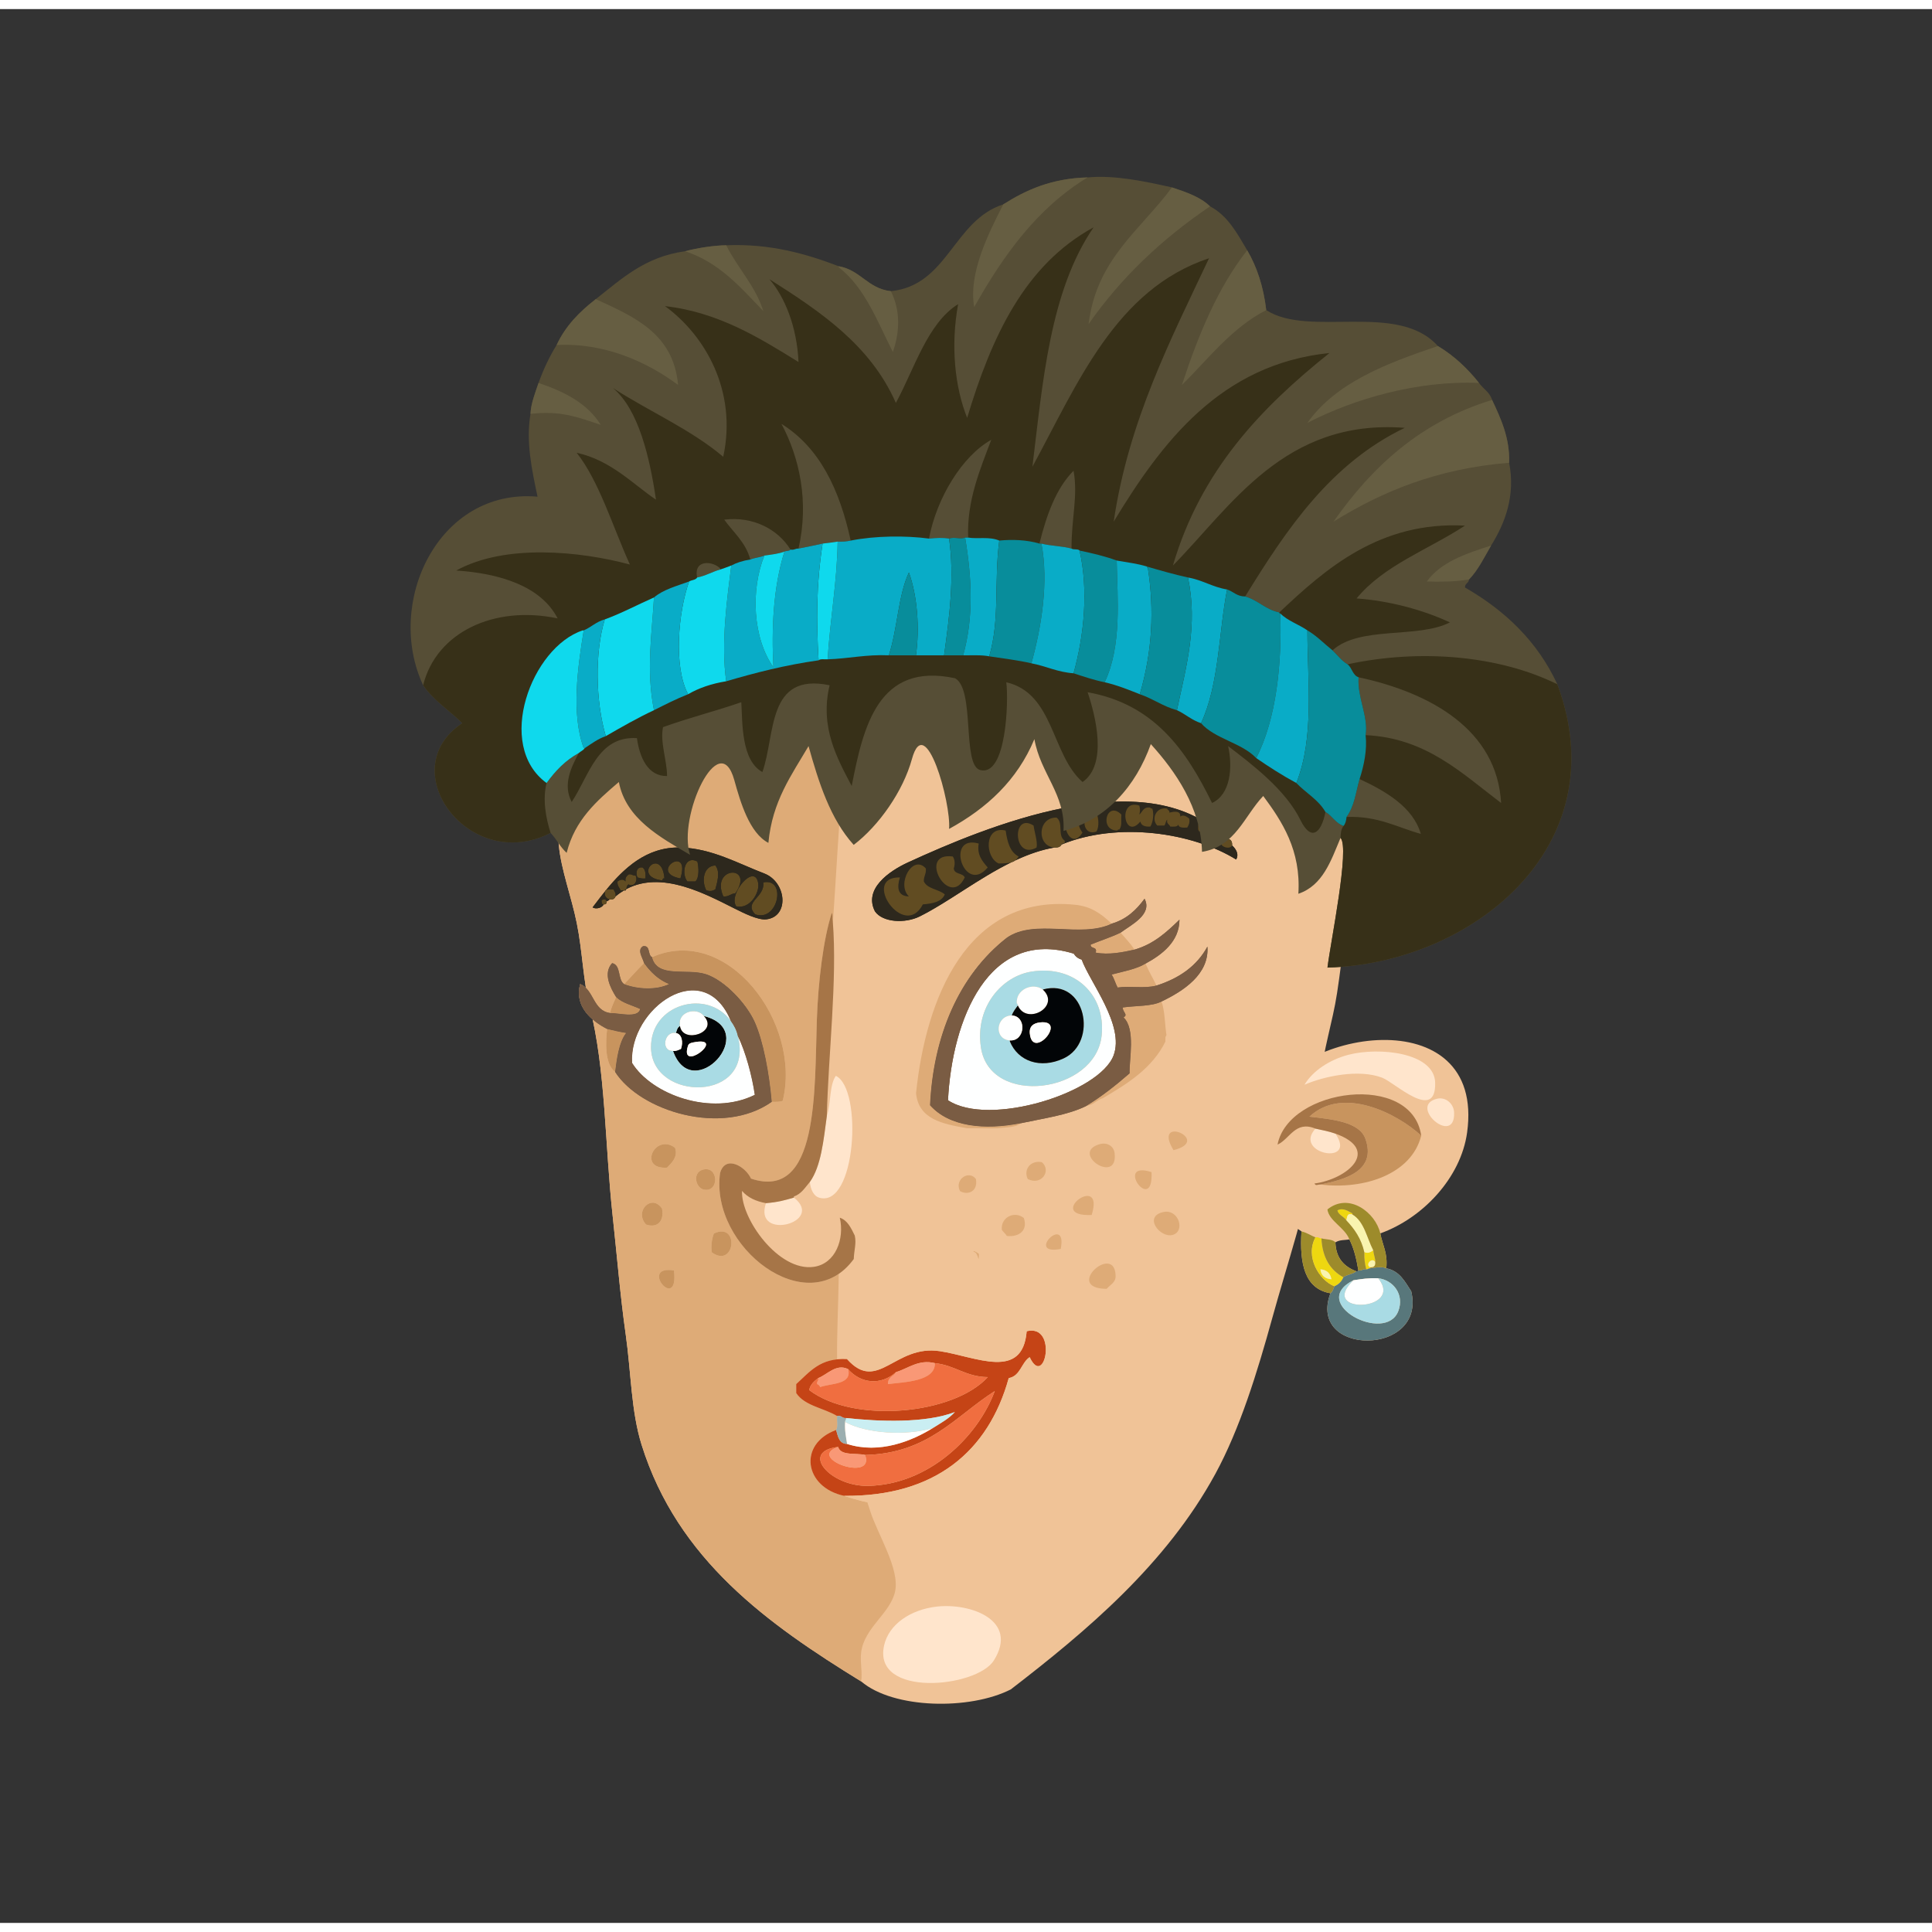 <svg xmlns="http://www.w3.org/2000/svg" width="387.295px" height="387.295px" viewBox="0 0 464.75 460.38"><rect x="0" y="0" width="464.75" height="460.38" fill="#333333" stroke="none"/><g transform="translate(24 24)"><g id="head"><g fill="" id="head" transform=""><g id="w04">					<path fill="#F0C397" d="M215.076,75.636c-0.946,0.041-0.92-0.199-1.68-0.24c-31.1-1.684-56.391,13.184-72.727,29.52       c-14.727,14.728-33.143,41.391-30.239,72.24c0.557,5.924,3.007,12.254,4.319,18.72c1.364,6.718,1.546,13.993,3.12,20.167       c3.851,15.102,3.619,33.029,5.521,50.4c1.025,9.375,1.799,19.051,3.12,28.32c1.318,9.254,1.281,18.479,3.84,26.641       c8.683,27.703,30.496,43.152,52.8,56.879c7.791,6.652,26.177,6.939,36.006,1.92c18.2-14.016,37.345-30.076,49.2-51.84       c5.879-10.793,10.067-24.344,13.68-37.439c3.547-12.855,8.419-27.332,10.56-40.08c0.924-5.496,0.428-11.068,0.96-16.801       c0.717-7.701,3-14.23,4.08-21.359C309.121,136.917,288.428,75.232,215.076,75.636z"/>					<path fill-rule="evenodd" fill="#DEAB77" d="M215.076,75.636c-15.034,12.445-23.771,28.277-30.486,47.76       c-0.856,2.486-1.646,5.729-2.159,8.4c-3.713,19.316-4.474,40.523-6,62.879c-1.877,27.488,0.016,52.011,1.199,77.527       c0.601,12.941-1.056,25.846,0.24,37.441c1.118,10,4.459,18.123,7.44,27.6c1.778,5.654,7.203,13.975,6,19.439       c-1.158,5.258-7.443,8.678-8.16,14.641c-0.294,2.445,0.357,4.648,0,6.959c-22.304-13.727-44.117-29.176-52.8-56.879       c-2.559-8.162-2.521-17.387-3.84-26.641c-1.321-9.27-2.095-18.945-3.12-28.32c-1.901-17.371-1.67-35.299-5.521-50.4       c-1.574-6.174-1.756-13.448-3.12-20.167c-1.313-6.466-3.763-12.796-4.319-18.72c-2.903-30.85,15.513-57.513,30.239-72.24       c16.336-16.336,41.627-31.203,72.727-29.52C214.156,75.437,214.13,75.677,215.076,75.636z"/>					<path fill-rule="evenodd" fill="#FFE5CC" d="M201.395,360.282c8.066-0.895,19.752,3.264,13.682,12.961       c-4.139,6.609-29.205,9.039-26.406-3.6C189.814,364.478,195.133,360.978,201.395,360.282z"/>				</g>				</g></g><g id="ears"><g fill="" id="ears" transform=""><g id="w16">					<path fill="none" d="M302.755,279.392c-0.453-2.746-1.073-5.326-2.16-7.439c-1.055,0.219-2.287,0.043-3.359,0.721       c0.123,3.875,2.151,5.848,5.04,6.959C302.554,279.671,302.702,279.579,302.755,279.392z"/>					<path fill="#F0C397" d="M289.075,270.032c-0.475,7.755,0.748,13.812,6.96,14.88c-5.677,15.239,23.182,15.254,19.439-0.479       c-1.522-2.317-2.775-4.904-6-5.521c0.397-3.677-0.938-5.622-1.439-8.399c10.19-3.648,19.366-13.354,20.88-24.24       c4.51-32.445-42.623-25.07-49.44-5.76c-0.1,8.01-2.959,18.938,0.96,25.439C283.347,267.28,286.665,268.202,289.075,270.032z        M297.235,272.673c1.072-0.678,2.305-0.502,3.359-0.721c1.087,2.113,1.707,4.693,2.16,7.439       c-0.053,0.188-0.201,0.279-0.479,0.24C299.387,278.521,297.358,276.548,297.235,272.673z"/>					<path fill-rule="evenodd" fill="#FFE5CC" d="M289.795,234.752c2.032-3.398,6.118-6.039,10.56-7.2       c7.408-1.936,20.718-0.555,20.881,6.721c0.214,9.559-9.689-0.031-12.721-1.2C302.896,230.904,294.525,232.705,289.795,234.752z       "/>					<path fill-rule="evenodd" fill="#FFE5CC" d="M321.715,238.112c2.009-0.475,4.016,1.17,4.08,3.359       C326.037,249.726,314.546,239.807,321.715,238.112z"/>					<path fill-rule="evenodd" fill="#C8945E" d="M317.875,246.992c-2.279,9.267-13.767,13.077-24.24,11.76       c5.889-1.153,13.604-3.292,10.8-11.04c-1.464-4.045-7.982-4.643-13.439-5.279C299.029,234.919,312.138,241.706,317.875,246.992       z"/>					<path fill-rule="evenodd" fill="#FFE5CC" d="M292.435,245.313c1.656,0.343,3.319,0.681,4.801,1.2       C302.612,254.394,286.908,251.354,292.435,245.313z"/>					<path fill-rule="evenodd" fill="#EED710" d="M301.315,265.952c-1.346-0.386-1.242,0.678-1.44,1.439       c-0.555-0.965-1.833-1.206-2.16-2.399c1.356-0.786,2.718,0.257,3.601,0.72C301.315,265.792,301.315,265.872,301.315,265.952z"/>					<path fill-rule="evenodd" fill="#F9F4AF" d="M301.315,265.952c2.872,1.688,3.477,5.643,5.039,8.641       c-0.7,0.529-1.18,0.745-2.159,0.479c-0.723-3.278-2.374-5.626-4.32-7.681C300.073,266.63,299.97,265.566,301.315,265.952z"/>					<path fill-rule="evenodd" fill="#9D8B2B" d="M289.075,270.032c1.296,0.305,2.226,0.974,3.359,1.439       c-2.526,4.634,0.858,10.307,4.561,11.761c-0.272,0.607-0.399,1.36-0.96,1.68C289.823,283.844,288.601,277.787,289.075,270.032z       "/>					<path fill-rule="evenodd" fill="#EED710" d="M292.435,271.472c0.733-0.173,0.875,0.246,1.44,0.24       c0.231,4.648,2.126,7.634,5.28,9.36c-0.422,1.019-1.143,1.738-2.16,2.16C293.293,281.778,289.908,276.105,292.435,271.472z        M296.275,281.552c-0.249-1.432-1.084-2.275-2.641-2.399C293.786,280.681,294.737,281.409,296.275,281.552z"/>					<path fill-rule="evenodd" fill="#9D8B2B" d="M293.875,271.712c1.135,0.306,2.709,0.172,3.36,0.961       c0.123,3.875,2.151,5.848,5.04,6.959c-0.805,0.716-2.261,0.779-3.12,1.44C296.001,279.346,294.106,276.36,293.875,271.712z"/>					<path fill-rule="evenodd" fill="#EED710" d="M306.354,274.593c0.059,1.061,0.492,1.748,0.48,2.879       c-0.644-1.414-2.614,0.558-1.2,1.201c0,0.079,0,0.159,0,0.239c-0.453-0.054-0.529,0.271-0.96,0.24       c-0.344-1.177-0.522-2.518-0.479-4.08C305.175,275.338,305.654,275.122,306.354,274.593z"/>					<path fill-rule="evenodd" fill="#F9F4AF" d="M306.835,277.472c0.055,0.855-0.346,1.256-1.2,1.201       C304.221,278.029,306.191,276.058,306.835,277.472z"/>					<path fill-rule="evenodd" fill="#58777B" d="M305.635,278.912c1.006-0.194,2.898-0.511,3.84,0c3.225,0.616,4.478,3.203,6,5.521       c3.742,15.733-25.116,15.719-19.439,0.479c0.561-0.319,0.688-1.072,0.96-1.68c1.018-0.422,1.738-1.142,2.16-2.16       c0.859-0.661,2.315-0.725,3.12-1.44c0.278,0.039,0.427-0.053,0.479-0.24c0.89,0.171,1.03-0.409,1.92-0.239       C305.105,279.183,305.182,278.858,305.635,278.912z M301.555,281.792c-11.007,5.531,7.727,15.365,10.8,7.44       c1.552-4.001-1.217-7.515-4.8-7.92C305.285,281.202,303.417,281.495,301.555,281.792z"/>					<path fill-rule="evenodd" fill="#F9F4AF" d="M293.635,279.152c1.557,0.124,2.392,0.968,2.641,2.399       C294.737,281.409,293.786,280.681,293.635,279.152z"/>					<path fill-rule="evenodd" fill="#FEFFFF" d="M307.555,281.313c6.365,8.038-14.645,8.796-6,0.479       C303.417,281.495,305.285,281.202,307.555,281.313z"/>					<path fill-rule="evenodd" fill="#9D8B2B" d="M308.035,270.513c0.502,2.777,1.837,4.723,1.439,8.399       c-0.941-0.511-2.834-0.194-3.84,0c0-0.08,0-0.16,0-0.239c0.854,0.055,1.255-0.346,1.2-1.201       c0.012-1.131-0.422-1.818-0.48-2.879c-1.563-2.998-2.167-6.953-5.039-8.641c0-0.08,0-0.16,0-0.24       c-0.883-0.463-2.244-1.506-3.601-0.72c0.327,1.193,1.605,1.435,2.16,2.399c1.946,2.055,3.598,4.402,4.32,7.681       c-0.043,1.563,0.136,2.903,0.479,4.08c-0.89-0.17-1.03,0.41-1.92,0.239c-0.453-2.746-1.073-5.326-2.16-7.439       c-1.113-2.896-4.879-4.388-5.279-7.2C300.512,260.551,306.912,265.533,308.035,270.513z"/>					<path fill-rule="evenodd" fill="#A9DBE4" d="M307.555,281.313c3.583,0.405,6.352,3.919,4.8,7.92       c-3.073,7.925-21.807-1.909-10.8-7.44C292.91,290.108,313.92,289.351,307.555,281.313z"/>					<path fill-rule="evenodd" fill="#A67547" d="M293.635,258.752c-0.811-0.015-1.023,0.433-1.439-0.239       c7.99-1.072,16.02-8.064,5.04-12c-1.481-0.52-3.145-0.857-4.801-1.2c-4.854-2.021-6.154,2.502-9.119,3.84       c2.654-13.629,32.367-17.582,34.56-2.16c-5.737-5.286-18.846-12.073-26.88-4.56c5.457,0.637,11.976,1.234,13.439,5.279       C307.239,255.46,299.523,257.599,293.635,258.752z"/>				</g>				</g></g><g id="mouth"><g fill="" id="mouth" transform=""><g id="w20">					<path fill="#F0C397" d="M204.733,283.245c-1.026-0.044-2.556,0.004-3.601,0.479c-7.506,3.429-13.479,14.184-21.359,17.041       c-6.477-0.396-9.037,3.123-12.24,6c0,0.72,0,1.439,0,2.159c2.031,3.089,6.652,3.587,9.84,5.521       c-0.104,1.096,0.242,2.643-0.24,3.359c-9.197,3.341-7.709,13.773,1.92,15.841c21.764,7.482,54.755,0.715,50.882-26.641       C229.138,292.191,219.702,283.896,204.733,283.245z"/>					<g>						<path fill-rule="evenodd" fill="#C54416" d="M179.773,300.766c7.402,8.257,11.436-3.586,22.321-1.921        c8.697,1.331,19.896,7.154,20.879-4.8c7.563-1.844,4.348,14.033,0.721,6.24c-2.033,1.328-2.199,4.521-5.041,5.04        c-4.883,17.603-17.722,28.513-39.601,28.32c-9.629-2.067-11.117-12.5-1.92-15.841c0.457,1.543,0.686,3.314,2.641,3.36        c7.793,2.49,15.59-0.708,20.639-3.84c1.863-1.181,3.848-2.235,5.282-3.84c-6.999,2.724-18.181,2.323-26.161,1.439        c-1,0.121-1.059-0.701-2.16-0.479c-3.188-1.934-7.809-2.432-9.84-5.521c0-0.72,0-1.439,0-2.159        C170.736,303.889,173.297,300.369,179.773,300.766z M191.533,303.885c-3.695,3.326-8.557,2.707-11.52-0.72        c-2.861-1.414-5.035,1.352-7.201,2.16c-0.943,0.736-1.875,1.485-2.16,2.88c10.822,8.182,34.769,5.869,42.962-3.12        c-5.309-0.052-7.863-2.858-12.722-3.359C196.982,300.738,194.404,303.044,191.533,303.885z M184.094,323.806        c-2.283-0.518-5.863,0.261-6.48-1.921c-9.303,1.043-1.914,9.529,7.199,9.36c14.521-0.269,26.36-11.693,30.481-22.8        C205.817,314.49,199.293,323.485,184.094,323.806z"/>						<path fill-rule="evenodd" fill="#F99876" d="M200.893,301.726c0.119,4.452-7.451,4.534-11.279,5.04        c-0.094-1.693,1.344-1.855,1.92-2.881C194.404,303.044,196.982,300.738,200.893,301.726z"/>						<path fill-rule="evenodd" fill="#F99876" d="M180.014,303.165c1.035,3.773-4.141,3.368-6.721,4.32        c-0.135-0.346-0.375-0.586-0.721-0.72c-0.174-0.734,0.414-0.706,0.24-1.44C174.979,304.517,177.152,301.751,180.014,303.165z"/>						<path fill-rule="evenodd" fill="#F06E40" d="M177.613,321.885c-7.865,2.677,8.973,8.641,6.48,1.921        c15.199-0.32,21.724-9.315,31.2-15.36c-4.121,11.106-15.96,22.531-30.481,22.8        C175.699,331.414,168.311,322.928,177.613,321.885z"/>						<path fill-rule="evenodd" fill="#9BAEB0" d="M177.373,314.445c1.102-0.222,1.16,0.601,2.16,0.479        c0.053,0.454-0.271,0.53-0.24,0.96c-0.123,2.044,0.225,3.616,0.48,5.28c-1.955-0.046-2.184-1.817-2.641-3.36        C177.615,317.088,177.27,315.541,177.373,314.445z"/>						<path fill-rule="evenodd" fill="#FFFFFF" d="M179.293,315.885c5.182,2.771,14.557,3.399,21.119,1.44        c-5.049,3.132-12.846,6.33-20.639,3.84C179.518,319.501,179.17,317.929,179.293,315.885z"/>						<path fill-rule="evenodd" fill="#F99876" d="M177.613,321.885c0.617,2.182,4.197,1.403,6.48,1.921        C186.586,330.525,169.748,324.562,177.613,321.885z"/>						<path fill-rule="evenodd" fill="#F0C397" d="M179.053,333.646c21.879,0.192,34.718-10.718,39.601-28.32        c2.842-0.52,3.008-3.712,5.041-5.04c3.627,7.793,6.842-8.084-0.721-6.24c-0.982,11.954-12.182,6.131-20.879,4.8        c-10.886-1.665-14.919,10.178-22.321,1.921c7.881-2.857,13.854-13.612,21.359-17.041c1.044-0.476,2.574-0.523,3.601-0.479        c14.969,0.651,24.404,8.946,25.201,23.76C233.808,334.36,200.816,341.128,179.053,333.646z"/>						<path fill-rule="evenodd" fill="#F06E40" d="M180.014,303.165c2.963,3.427,7.824,4.046,11.52,0.72        c-0.576,1.025-2.014,1.188-1.92,2.881c3.828-0.506,11.398-0.588,11.279-5.04c4.858,0.501,7.413,3.308,12.722,3.359        c-8.193,8.989-32.14,11.302-42.962,3.12c0.285-1.395,1.217-2.144,2.16-2.88c0.174,0.734-0.414,0.706-0.24,1.44        c0.346,0.134,0.586,0.374,0.721,0.72C175.873,306.533,181.049,306.938,180.014,303.165z"/>						<path fill-rule="evenodd" fill="#CAEEF2" d="M179.533,314.925c7.98,0.884,19.162,1.284,26.161-1.439        c-1.435,1.604-3.419,2.659-5.282,3.84c-6.563,1.959-15.938,1.33-21.119-1.44C179.262,315.455,179.586,315.379,179.533,314.925        z"/>					</g>				</g>				</g></g><g id="eyes"><g fill="" id="eyes" transform=""><g id="w06">					<path fill="#F0C397" d="M164.289,238.619c4.619-18.784-13.329-42.573-31.44-34.559c-1.094-0.507-0.301-2.899-2.16-2.641       c-1.561,0.927-0.035,2.853,0.24,4.08c-1.664,1.616-3.164,3.396-4.8,5.04c-1.583-1.057-0.681-4.598-2.88-5.04       c-2.275,2.482-0.373,6.025,0.96,8.16c-0.511,1.25-1.162,2.357-1.44,3.84c-4.152-0.566-3.845-5.595-7.199-6.96       c-1.501,5.385,2.853,8.955,6.479,10.8c-0.356,2.894-0.656,8.442,1.92,10.32c6.024,9.455,25.809,15.605,37.681,7.2       C162.632,238.883,163.616,238.906,164.289,238.619z"/>					<path fill="none" stroke="#F0C397" stroke-width="0" stroke-linecap="round" stroke-linejoin="round" d="M223.485,249.529       c0.245-0.123,0.511-0.224,0.793-0.309"/>					<path fill="#F0C397" d="M235.966,244.729c-3.89,1.502-7.833,2.952-11.688,4.491       C228.424,247.974,236.228,250.385,235.966,244.729z"/>					<path fill="#F0C397" d="M258.285,250.489C267.838,248.107,253.022,241.724,258.285,250.489L258.285,250.489z"/>					<path fill="#F0C397" d="M138.369,249.899c-4.822-3.577-8.985,5.255-1.921,4.8C137.524,253.612,139.172,252.096,138.369,249.899       z"/>					<path fill="#F0C397" d="M240.525,249.05c-7.289,2.116,4.506,9.988,3.6,2.16C243.932,249.539,242.344,248.521,240.525,249.05z"/>					<path fill="#F0C397" d="M223.245,257.449c3.343,1.64,5.746-2.063,3.36-4.08C223.641,252.868,222.188,255.399,223.245,257.449z"/>					<path fill="#F0C397" d="M145.088,255.18c-2.607,0.702-1.766,4.404,0.24,4.8C149.062,260.716,148.898,254.152,145.088,255.18z"/>					<path fill="#F0C397" d="M253.006,255.77C243.82,252.826,253.488,266.322,253.006,255.77L253.006,255.77z"/>					<path fill="#F0C397" d="M206.926,260.33c1.743,1.038,4.356,0.258,3.84-2.881C209.136,255.188,205.511,257.469,206.926,260.33z"/>					<path fill="#F0C397" d="M238.605,266.09C241.883,255.538,227.062,266.548,238.605,266.09L238.605,266.09z"/>					<path fill="#F0C397" d="M152.768,264.539c0.481,1.29,4.043,1.368,4.801,0.24c0.074-0.874-0.039-1.563-0.24-2.16       C155.76,261.701,152.168,261.81,152.768,264.539z"/>					<path fill="#F0C397" d="M135.249,264.539c-2.477-3.66-6.764,0.627-3.84,3.84C134.087,269.292,135.827,267.637,135.249,264.539z       "/>					<path fill="#F0C397" d="M164.289,267.18c2.048,0.208,2.906-0.774,2.64-2.881C164.881,262.146,162.24,265.357,164.289,267.18z"/>					<path fill="#F0C397" d="M255.886,265.369c-4.974,1.038-0.828,6.291,2.16,5.521       C261.197,270.076,259.582,264.599,255.886,265.369z"/>					<path fill="#F0C397" d="M222.285,266.81c-2.271-1.819-5.641-0.145-5.279,2.88c0.369,0.511,0.866,0.894,1.199,1.44       C221.221,271.449,223.294,269.734,222.285,266.81z"/>					<path fill="#F0C397" d="M147.728,270.539c-0.49,1.16-0.777,3.359-0.479,4.561C152.891,279.048,153.919,267.62,147.728,270.539z       "/>					<path fill="#F0C397" d="M231.165,274.25C232.833,265.587,222.44,275.918,231.165,274.25L231.165,274.25z"/>					<path fill="#F0C397" d="M242.205,283.85c0.959-1.058,2.194-1.547,2.16-3.12C244.189,272.601,231.685,283.784,242.205,283.85z"/>					<path fill="#F0C397" d="M138.128,279.419C129.444,278.044,139.342,289.824,138.128,279.419L138.128,279.419z"/>					<path fill="#F0C397" d="M210.285,274.97c1.085,0.069,1.164,3.365,1.2,0.479C211.277,275.209,209.802,274.388,210.285,274.97z"/>					<path fill="#F0C397" d="M254.205,210.89c-0.867-1.773-1.864-3.417-2.64-5.282c3.952-2.14,8.136-5.286,8.16-10.559       c-3.048,2.952-6.146,5.854-10.8,7.2c-1-1.48-2.216-2.745-3.36-4.08c2.396-1.811,7.761-4.338,5.76-8.16       c-1.958,2.682-4.327,4.952-7.92,6c-2.634-2.521-5.031-4.18-8.88-4.561c-26.081-2.576-35.874,22.858-38.165,45.361       c-0.31-0.331-1.042-0.237-1.68-0.24c-2.105,1.605,0.05,3.691,1.439,4.561c-0.528,0.191-0.958,0.481-0.96,1.2       c4.306,1.135,8.043,2.837,13.445,2.88c2.586-0.074,5.533,0.113,7.44,0c0,0.08,0,0.159,0,0.239       c0.687-0.047,1.31-0.029,1.199,0.721c-1.332,1.628-6.157,1.041-7.439,1.92c12.658-0.273,22.846-4.956,31.439-10.08       c6.058-3.542,11.955-7.246,15.12-13.68c0.565,0.005,0.707-0.414,1.44-0.24c1.109,2.867-2.024,5.222-3.36,7.2       c3.695-3.506,10.605-6.084,10.08-12.24c-3.883-2.447-5.619,2.42-7.92,3.84c-0.417-2.703-0.371-5.869-1.2-8.16       c5.252-2.511,11.521-6.556,11.04-13.201C263.912,206.195,259.669,209.152,254.205,210.89z"/>					<path fill-rule="evenodd" fill="#DEAB77" d="M245.565,198.169c1.145,1.335,2.36,2.6,3.36,4.08c-2.718,0.6-6.176,1.34-9.36,0.72       c0.503-1.544-1.288-0.792-1.2-1.92C240.746,200.069,243.3,199.263,245.565,198.169z"/>					<path fill-rule="evenodd" fill="#7A5C43" d="M132.848,204.06c1.268,5.125,8.361,2.595,12.96,4.08       c4.578,1.477,9.805,7.146,11.761,11.52c2.038,4.56,3.487,12.239,4.08,19.2c-11.872,8.405-31.656,2.255-37.681-7.2       c0.356-2.918,0.877-7.116,2.64-9.36c-1.603-0.236-3.078-0.602-4.56-0.96c-3.627-1.845-7.98-5.415-6.479-10.8       c3.354,1.365,3.047,6.394,7.199,6.96c2.018-0.074,6.689,1.32,7.2-0.96c-1.963-0.917-4.341-1.42-5.76-2.88       c-1.333-2.135-3.235-5.678-0.96-8.16c2.199,0.441,1.297,3.982,2.88,5.04c3.269,1.238,7.694,1.47,10.8,0       c-2.62-1.06-4.461-2.898-6-5.04c-0.275-1.228-1.801-3.153-0.24-4.08C132.547,201.161,131.754,203.553,132.848,204.06z        M153.489,223.02c-0.304-1.457-0.942-2.578-1.681-3.601c-6.58-15.893-24.518-2.994-23.76,10.08       c4.757,7.67,19.042,12.869,29.521,7.681C156.913,232.715,155.42,227.008,153.489,223.02z"/>					<path fill-rule="evenodd" fill="#C8945E" d="M161.649,238.859c-0.593-6.961-2.042-14.641-4.08-19.2       c-1.956-4.374-7.183-10.043-11.761-11.52c-4.599-1.484-11.692,1.046-12.96-4.08c18.111-8.014,36.06,15.775,31.44,34.559       C163.616,238.906,162.632,238.883,161.649,238.859z"/>					<path fill-rule="evenodd" fill="#FEFFFF" d="M204.043,238.489c0.974-19.361,9.712-41.552,30.242-35.28       c0.431,0.689,1.05,1.19,1.92,1.439c1.987,5.468,10.386,15.806,7.681,23.041C240.528,236.668,213.987,245.037,204.043,238.489z        M211.966,225.77c2.141,14.371,27.582,11.082,29.04-2.88c1.01-9.669-6.369-16.965-16.801-15.362       C217.006,208.635,210.519,216.058,211.966,225.77z"/>					<path fill-rule="evenodd" fill="#C8945E" d="M130.928,205.5c1.539,2.141,3.38,3.979,6,5.04c-3.105,1.47-7.531,1.238-10.8,0       C127.764,208.896,129.264,207.115,130.928,205.5z"/>					<path fill-rule="evenodd" fill="#DEAB77" d="M251.565,205.608c0.775,1.865,1.772,3.508,2.64,5.282       c-2.979,0.798-6.365,0.024-9.359,0.479c-0.532-0.987-0.834-2.206-1.44-3.121C246.248,207.491,249.326,206.969,251.565,205.608z       "/>					<path fill-rule="evenodd" fill="#A9DBE4" d="M224.205,207.528c10.432-1.604,17.811,5.693,16.801,15.362       c-1.458,13.962-26.899,17.251-29.04,2.88C210.519,216.058,217.006,208.635,224.205,207.528z M220.846,215.689       c-0.516,0.765-1.137,1.423-1.44,2.4c-3.802,0.035-4.45,5.677-0.479,6c0,0.08,0,0.159,0,0.24c1.955,4.783,7.329,6.7,12.96,4.079       c8.321-3.872,5.365-19.444-5.04-16.56c-2.514-1.788-6.544,0.05-6.24,3.36C220.839,215.216,220.792,215.504,220.846,215.689z"/>					<path fill-rule="evenodd" fill="#FEFFFF" d="M226.846,211.85c4.399,4.051-3.868,8.714-6,3.84       c-0.054-0.186-0.007-0.474-0.24-0.479C220.302,211.899,224.332,210.062,226.846,211.85z"/>					<path fill-rule="evenodd" fill="#020507" d="M218.926,224.09c3.698,0.23,4.126-5.804,0.479-6c0.304-0.978,0.925-1.636,1.44-2.4       c2.132,4.874,10.399,0.211,6-3.84c10.405-2.885,13.361,12.688,5.04,16.56c-5.631,2.621-11.005,0.704-12.96-4.079       C218.926,224.249,218.926,224.17,218.926,224.09z M223.726,222.409c0.646,6.645,9.234-3.448,2.399-2.64       C224.658,219.943,223.555,220.654,223.726,222.409z"/>					<path fill-rule="evenodd" fill="#C8945E" d="M124.208,213.659c1.419,1.46,3.797,1.963,5.76,2.88       c-0.511,2.28-5.183,0.886-7.2,0.96C123.046,216.017,123.698,214.909,124.208,213.659z"/>					<path fill-rule="evenodd" fill="#DEAB77" d="M255.405,214.729c0.829,2.291,0.783,5.457,1.2,8.16       c-0.276,0.284-0.271,0.849-0.24,1.44c-3.165,6.434-9.063,10.138-15.12,13.68c-1.482,0.518-2.315,1.684-4.08,1.92       c3.838-2.323,7.266-5.055,10.561-7.92c-0.123-3.239,1.5-10.639-1.44-13.44c1.107-0.728-0.088-1.074-0.239-2.399       C249.18,215.704,253.028,215.952,255.405,214.729z"/>					<path fill-rule="evenodd" fill="#FEFFFF" d="M145.329,218.219c3.638,3.927-5.113,6.813-5.76,2.4       C138.893,217.054,143.768,216.005,145.329,218.219z"/>					<path fill-rule="evenodd" fill="#020507" d="M145.329,218.219c13.84,3.521-2.804,21.549-7.439,8.4       c0.879,0.079,1.333-0.267,1.92-0.479c0.566-1.616,0.256-3.547-1.201-3.841c0.184-0.696,0.38-1.38,0.961-1.68       C140.215,225.031,148.966,222.146,145.329,218.219z M141.489,225.419c-2.083,6.612,9.102-2.041,1.92-0.96       C142.114,224.654,141.673,224.833,141.489,225.419z"/>					<path fill-rule="evenodd" fill="#FEFFFF" d="M219.405,218.09c3.646,0.196,3.219,6.23-0.479,6       C214.955,223.767,215.604,218.125,219.405,218.09z"/>					<path fill-rule="evenodd" fill="#FEFFFF" d="M226.125,219.77c6.835-0.809-1.753,9.284-2.399,2.64       C223.555,220.654,224.658,219.943,226.125,219.77z"/>					<path fill-rule="evenodd" fill="#C8945E" d="M122.048,221.339c1.481,0.358,2.957,0.724,4.56,0.96       c-1.763,2.244-2.283,6.442-2.64,9.36C121.392,229.781,121.692,224.232,122.048,221.339z"/>					<path fill-rule="evenodd" fill="#FEFFFF" d="M138.608,222.299c1.457,0.294,1.768,2.225,1.201,3.841       c-0.587,0.213-1.041,0.559-1.92,0.479C134.857,226.701,135.792,221.748,138.608,222.299z"/>					<path fill-rule="evenodd" fill="#FEFFFF" d="M143.409,224.459c7.182-1.081-4.003,7.572-1.92,0.96       C141.673,224.833,142.114,224.654,143.409,224.459z"/>					<path fill-rule="evenodd" fill="#F0C397" d="M196.361,236.81c0.616,6.265,6.384,7.375,12.245,8.4       c-5.401-0.043-9.139-1.745-13.445-2.88c0.002-0.719,0.432-1.009,0.96-1.2c-1.39-0.869-3.545-2.955-1.439-4.561       C195.319,236.572,196.051,236.479,196.361,236.81z"/>					<path fill-rule="evenodd" fill="#F0C397" d="M235.966,244.729c0.279,6.04-8.644,2.877-12.48,4.8       C227.587,247.871,231.811,246.334,235.966,244.729z"/>					<path fill-rule="evenodd" fill="#DEAB77" d="M258.285,250.489C253.022,241.724,267.838,248.107,258.285,250.489       L258.285,250.489z"/>					<path fill-rule="evenodd" fill="#C8945E" d="M138.369,249.899c0.804,2.196-0.845,3.713-1.921,4.8       C129.383,255.154,133.546,246.322,138.369,249.899z"/>					<path fill-rule="evenodd" fill="#DEAB77" d="M240.525,249.05c1.818-0.528,3.406,0.489,3.6,2.16       C245.031,259.038,233.236,251.166,240.525,249.05z"/>					<path fill-rule="evenodd" fill="#DEAB77" d="M226.605,253.369c2.386,2.018-0.018,5.72-3.36,4.08       C222.188,255.399,223.641,252.868,226.605,253.369z"/>					<path fill-rule="evenodd" fill="#C8945E" d="M145.088,255.18c3.81-1.027,3.974,5.536,0.24,4.8       C143.323,259.584,142.481,255.882,145.088,255.18z"/>					<path fill-rule="evenodd" fill="#DEAB77" d="M253.006,255.77C253.488,266.322,243.82,252.826,253.006,255.77L253.006,255.77z"/>					<path fill-rule="evenodd" fill="#DEAB77" d="M210.766,257.449c0.517,3.139-2.097,3.919-3.84,2.881       C205.511,257.469,209.136,255.188,210.766,257.449z"/>					<path fill-rule="evenodd" fill="#DEAB77" d="M238.605,266.09C227.062,266.548,241.883,255.538,238.605,266.09L238.605,266.09z"/>					<path fill-rule="evenodd" fill="#C8945E" d="M157.329,262.619c0.201,0.598,0.314,1.286,0.24,2.16       c-0.758,1.128-4.319,1.05-4.801-0.24C152.168,261.81,155.76,261.701,157.329,262.619z"/>					<path fill-rule="evenodd" fill="#C8945E" d="M131.409,268.379c-2.924-3.213,1.363-7.5,3.84-3.84       C135.827,267.637,134.087,269.292,131.409,268.379z"/>					<path fill-rule="evenodd" fill="#C8945E" d="M166.928,264.299c0.267,2.106-0.592,3.089-2.64,2.881       C162.24,265.357,164.881,262.146,166.928,264.299z"/>					<path fill-rule="evenodd" fill="#DEAB77" d="M255.886,265.369c3.696-0.771,5.312,4.707,2.16,5.521       C255.058,271.66,250.912,266.407,255.886,265.369z"/>					<path fill-rule="evenodd" fill="#DEAB77" d="M222.285,266.81c1.009,2.925-1.064,4.64-4.08,4.32       c-0.333-0.547-0.83-0.93-1.199-1.44C216.645,266.665,220.015,264.99,222.285,266.81z"/>					<path fill-rule="evenodd" fill="#C8945E" d="M147.249,275.1c-0.298-1.201-0.011-3.4,0.479-4.561       C153.919,267.62,152.891,279.048,147.249,275.1z"/>					<path fill-rule="evenodd" fill="#DEAB77" d="M231.165,274.25C222.44,275.918,232.833,265.587,231.165,274.25L231.165,274.25z"/>					<path fill-rule="evenodd" fill="#DEAB77" d="M242.205,283.85c-10.521-0.065,1.984-11.249,2.16-3.12       C244.399,282.303,243.164,282.792,242.205,283.85z"/>					<path fill-rule="evenodd" fill="#C8945E" d="M138.128,279.419C139.342,289.824,129.444,278.044,138.128,279.419       L138.128,279.419z"/>					<path fill-rule="evenodd" fill="#F0C397" d="M237.165,239.93c1.765-0.236,2.598-1.402,4.08-1.92       c-8.594,5.124-18.781,9.807-31.439,10.08c1.282-0.879,6.107-0.292,7.439-1.92c0.11-0.75-0.513-0.768-1.199-0.721       c0-0.08,0-0.159,0-0.239c2.007-0.233,4.326-0.154,5.52-1.2C226.967,242.851,232.746,242.07,237.165,239.93z"/>					<path fill-rule="evenodd" fill="#F0C397" d="M256.605,222.89c2.301-1.42,4.037-6.287,7.92-3.84       c0.525,6.156-6.385,8.734-10.08,12.24c1.336-1.979,4.47-4.333,3.36-7.2c-0.733-0.174-0.875,0.245-1.44,0.24       C256.334,223.738,256.329,223.174,256.605,222.89z"/>					<path fill-rule="evenodd" fill="#FEFFFF" d="M151.808,219.419c-5.724-7.888-19.415-4.099-19.2,6.48       c0.266,13.004,24.948,13.151,20.881-2.88c1.932,3.988,3.424,9.695,4.08,14.16c-10.479,5.188-24.764-0.011-29.521-7.681       C127.291,216.425,145.228,203.526,151.808,219.419z"/>					<path fill-rule="evenodd" fill="#DEAB77" d="M210.285,274.97c-0.483-0.582,0.992,0.239,1.2,0.479       C211.449,278.335,211.37,275.039,210.285,274.97z"/>					<path fill-rule="evenodd" fill="#7A5C43" d="M221.565,244.01c-8.751,1.745-17.27,0.854-21.844-4.32       c0.743-16.453,6.822-31.214,18.484-40.321c6.772-4.697,17.711,0.198,25.2-3.359c3.593-1.048,5.962-3.318,7.92-6       c2.001,3.822-3.364,6.35-5.76,8.16c-2.266,1.094-4.819,1.9-7.2,2.88c-0.088,1.128,1.703,0.376,1.2,1.92       c3.185,0.62,6.643-0.12,9.36-0.72c4.654-1.346,7.752-4.248,10.8-7.2c-0.024,5.273-4.208,8.419-8.16,10.559       c-2.239,1.361-5.317,1.883-8.16,2.641c0.606,0.915,0.908,2.133,1.44,3.121c2.994-0.455,6.381,0.318,9.359-0.479       c5.464-1.737,9.707-4.695,12.24-9.361c0.481,6.645-5.788,10.69-11.04,13.201c-2.377,1.223-6.226,0.975-9.359,1.44       c0.151,1.325,1.347,1.672,0.239,2.399c2.94,2.802,1.317,10.201,1.44,13.44c-3.295,2.865-6.723,5.597-10.561,7.92       C232.746,242.07,226.967,242.851,221.565,244.01z M243.886,227.689c2.705-7.235-5.693-17.573-7.681-23.041       c-0.87-0.249-1.489-0.75-1.92-1.439c-20.53-6.271-29.269,15.919-30.242,35.28C213.987,245.037,240.528,236.668,243.886,227.689       z"/>					<path fill-rule="evenodd" fill="#A9DBE4" d="M151.808,219.419c0.738,1.022,1.377,2.144,1.681,3.601       c4.067,16.031-20.615,15.884-20.881,2.88C132.393,215.32,146.084,211.531,151.808,219.419z M139.569,220.619       c-0.581,0.3-0.777,0.983-0.961,1.68c-2.816-0.551-3.751,4.402-0.719,4.32c4.636,13.148,21.279-4.88,7.439-8.4       C143.768,216.005,138.893,217.054,139.569,220.619z"/>					<path fill-rule="evenodd" fill="#DEAB77" d="M216.046,245.21c-1.907,0.113-4.854-0.074-7.44,0       c-5.86-1.025-11.628-2.136-12.245-8.4c2.291-22.503,12.083-47.938,38.165-45.361c3.849,0.381,6.246,2.04,8.88,4.561       c-7.489,3.558-18.428-1.338-25.2,3.359c-11.662,9.107-17.741,23.868-18.484,40.321c4.575,5.175,13.093,6.065,21.844,4.32       C220.372,245.056,218.053,244.977,216.046,245.21z"/>					<path fill-rule="evenodd" fill="#7A5C43" d="M132.848,204.06c1.268,5.125,8.361,2.595,12.96,4.08       c4.578,1.477,9.805,7.146,11.761,11.52c2.038,4.56,3.487,12.239,4.08,19.2c-11.872,8.405-31.656,2.255-37.681-7.2       c0.356-2.918,0.877-7.116,2.64-9.36c-1.603-0.236-3.078-0.602-4.56-0.96c-3.627-1.845-7.98-5.415-6.479-10.8       c3.354,1.365,3.047,6.394,7.199,6.96c2.018-0.074,6.689,1.32,7.2-0.96c-1.963-0.917-4.341-1.42-5.76-2.88       c-1.333-2.135-3.235-5.678-0.96-8.16c2.199,0.441,1.297,3.982,2.88,5.04c3.269,1.238,7.694,1.47,10.8,0       c-2.62-1.06-4.461-2.898-6-5.04c-0.275-1.228-1.801-3.153-0.24-4.08C132.547,201.161,131.754,203.553,132.848,204.06z        M153.489,223.02c-0.304-1.457-0.942-2.578-1.681-3.601c-6.58-15.893-24.518-2.994-23.76,10.08       c4.757,7.67,19.042,12.869,29.521,7.681C156.913,232.715,155.42,227.008,153.489,223.02z"/>					<path fill-rule="evenodd" fill="#7A5C43" d="M221.565,244.01c-8.751,1.745-17.27,0.854-21.844-4.32       c0.743-16.453,6.822-31.214,18.484-40.321c6.772-4.697,17.711,0.198,25.2-3.359c3.593-1.048,5.962-3.318,7.92-6       c2.001,3.822-3.364,6.35-5.76,8.16c-2.266,1.094-4.819,1.9-7.2,2.88c-0.088,1.128,1.703,0.376,1.2,1.92       c3.185,0.62,6.643-0.12,9.36-0.72c4.654-1.346,7.752-4.248,10.8-7.2c-0.024,5.273-4.208,8.419-8.16,10.559       c-2.239,1.361-5.317,1.883-8.16,2.641c0.606,0.915,0.908,2.133,1.44,3.121c2.994-0.455,6.381,0.318,9.359-0.479       c5.464-1.737,9.707-4.695,12.24-9.361c0.481,6.645-5.788,10.69-11.04,13.201c-2.377,1.223-6.226,0.975-9.359,1.44       c0.151,1.325,1.347,1.672,0.239,2.399c2.94,2.802,1.317,10.201,1.44,13.44c-3.295,2.865-6.723,5.597-10.561,7.92       C232.746,242.07,226.967,242.851,221.565,244.01z M243.886,227.689c2.705-7.235-5.693-17.573-7.681-23.041       c-0.87-0.249-1.489-0.75-1.92-1.439c-20.53-6.271-29.269,15.919-30.242,35.28C213.987,245.037,240.528,236.668,243.886,227.689       z"/>				</g>				</g></g><g id="eyebrow"><g fill="" id="eyebrow" transform=""><g id="w02">					<path fill="none" d="M122.635,190.167c-0.112-0.026-0.22-0.064-0.32-0.112C122.415,190.103,122.521,190.141,122.635,190.167z"/>					<polygon fill="none" points="121.621,188.14 121.621,188.141 121.62,188.143      "/>					<polygon fill="none" points="121.775,187.953 121.775,187.953 121.775,187.953      "/>					<path fill="none" d="M219.261,181.248c0.01-0.003,0.021-0.004,0.031-0.007l0,0       C219.282,181.244,219.271,181.245,219.261,181.248z"/>					<polygon fill="none" points="126.632,187.708 126.632,187.708 126.632,187.708      "/>					<path fill="none" d="M220.591,180.447c0.011-0.012,0.023-0.022,0.034-0.034C220.614,180.424,220.602,180.434,220.591,180.447z"/>					<path fill="none" d="M218.677,181.38c-0.011,0.002-0.025,0.003-0.036,0.005C218.651,181.383,218.666,181.382,218.677,181.38z"/>					<path fill="none" d="M126.754,187.266c0.008-0.033,0.018-0.065,0.026-0.099C126.771,187.201,126.762,187.233,126.754,187.266z"/>					<path fill="none" d="M126.938,186.788c-0.047,0.07-0.085,0.148-0.115,0.235C126.854,186.936,126.892,186.858,126.938,186.788z"/>					<path fill="none" d="M122.181,189.975c-0.048-0.028-0.098-0.054-0.142-0.087C122.083,189.921,122.133,189.947,122.181,189.975z       "/>					<path fill="none" d="M121.813,189.674c0.02,0.022,0.043,0.04,0.063,0.062C121.856,189.715,121.833,189.697,121.813,189.674z"/>					<path fill="none" d="M121.658,189.448c-0.005-0.009-0.011-0.017-0.016-0.024C121.647,189.431,121.653,189.439,121.658,189.448z       "/>					<path fill="none" d="M126.979,186.735c0.058-0.07,0.123-0.131,0.215-0.167C127.103,186.604,127.036,186.665,126.979,186.735z"/>					<path fill="#2D281D" d="M272.395,177.208c0.086-1.286-0.598-1.803-1.92-1.68c0.001-0.241-0.194-0.286-0.24-0.48       c-18.786-18.332-57.376-2.244-75.84,6.24c-4.578,2.104-10.678,6.393-7.92,11.76c1.861,2.688,7.256,2.966,10.8,1.2       c6.713-3.344,14.114-9.143,22.018-13.007c-0.01,0.003-0.021,0.004-0.031,0.007c0.01-0.003,0.021-0.004,0.031-0.007l0,0l0,0       c0.1-0.03,0.186-0.071,0.277-0.107c0.056-0.022,0.115-0.041,0.168-0.066c0.137-0.063,0.262-0.139,0.383-0.22       c3.113-1.46,6.3-2.609,9.555-3.16c0.854,0.055,1.438-0.161,1.68-0.72c13.657-5.576,31.545-2.864,42,3.601       C274.179,179.172,273.109,177.838,272.395,177.208z M218.641,181.385c0.011-0.002,0.025-0.003,0.036-0.005       C218.666,181.382,218.651,181.383,218.641,181.385z M220.591,180.447c0.011-0.013,0.023-0.022,0.034-0.034       C220.614,180.424,220.602,180.435,220.591,180.447z"/>					<path fill="#2D281D" d="M159.834,183.927c-6.256-2.38-12.648-6.05-20.159-6.24c-8.141-0.205-13.635,5.033-17.899,10.266l0,0       l0,0l0,0c-0.03,0.021-0.075,0.028-0.101,0.055c-0.023,0.045-0.034,0.089-0.054,0.134c0,0,0,0,0-0.001       c0,0.002,0,0.002-0.001,0.003c0.001-0.001,0.001-0.001,0.001-0.002c-1.094,1.352-2.11,2.698-3.066,3.946       c0.843,0.546,2.371,0.07,2.64-0.72c0.523,0.043,0.764-0.196,0.72-0.72c0.284-0.117,0.544-0.257,0.721-0.48       c-0.113-0.026-0.22-0.064-0.32-0.112c0.101,0.048,0.208,0.086,0.32,0.112c0.849,0.129,1.236-0.203,1.439-0.72       c0.664-0.559,1.347-1.03,2.041-1.44c0.12,0,0.239,0,0.359,0c0.07-0.082,0.118-0.187,0.157-0.3l0,0l0,0l0,0l0,0       c8.499-4.548,18.918,1.063,26.003,4.62c2.172,1.09,5.674,2.861,7.68,2.64C165.953,194.344,165.224,185.989,159.834,183.927z        M126.938,186.788c-0.047,0.07-0.085,0.148-0.115,0.235C126.854,186.936,126.892,186.858,126.938,186.788z M121.643,189.423       c0.005,0.008,0.011,0.016,0.016,0.024C121.653,189.439,121.647,189.431,121.643,189.423z M121.813,189.674       c0.02,0.022,0.043,0.041,0.063,0.062C121.856,189.714,121.833,189.697,121.813,189.674z M122.039,189.888       c0.044,0.033,0.094,0.059,0.142,0.087C122.133,189.947,122.083,189.921,122.039,189.888z M126.78,187.167       c-0.009,0.033-0.019,0.065-0.026,0.099C126.762,187.233,126.771,187.201,126.78,187.167z M126.979,186.735       c0.057-0.07,0.123-0.131,0.215-0.167C127.103,186.604,127.037,186.665,126.979,186.735z"/>					<path fill-rule="evenodd" fill="#2D281D" d="M270.475,175.528c-0.28,0.359-0.693,0.587-0.72,1.199       c0.101,0.925,2.122,1.445,2.64,0.48c0.715,0.631,1.784,1.965,0.96,3.36c-10.455-6.465-28.343-9.177-42-3.601       c0.097-0.463,1.099-0.021,0.72-0.96c-1.755-1.244-0.209-4.304-1.92-5.52c-4.629-0.084-4.813,6.938-0.479,7.199       c-11.842,2.002-22.821,11.788-32.4,16.561c-3.544,1.766-8.938,1.487-10.8-1.2c-2.758-5.367,3.342-9.656,7.92-11.76       c18.464-8.484,57.054-24.572,75.84-6.24C270.28,175.242,270.476,175.287,270.475,175.528z M250.314,171.448       c0.225,0.976,1.108,1.291,2.399,1.2c0.639-0.943,0.923-3.041,0.48-4.32c-0.187-0.054-0.474-0.007-0.48-0.24       c-1.704-0.265-1.851,1.029-2.64,1.68c0.209-0.954,0.209-1.205,0-2.159C244.799,165.786,246.381,176.169,250.314,171.448z        M254.395,172.408c0.56,0,1.12,0,1.68,0c0.348-0.373,0.32-1.12,0.72-1.44c-0.244,1.045,0.497,1.104,0.721,1.681       c0.825,0.024,1.724,0.123,1.92-0.48c0.153,0.807,1.15,0.77,2.16,0.72c0.315-0.563,0.669-1.091,0.479-2.16       c-0.495-0.367-1.406-1.113-2.16-0.479c0.134-1.535-1.618-1.205-2.64-0.96c0.175-0.655-0.477-0.483-0.48-0.96       C254.084,167.789,252.854,170.875,254.395,172.408z M244.794,173.608c0.053-0.188,0.201-0.279,0.48-0.24       c0.676-1.09,0.352-1.837,0.48-3.601C242.235,166.211,240.275,173.626,244.794,173.608z M239.755,173.847       c0.543-0.969,0.593-2.378,0.239-3.84C235.995,167.616,235.734,175.296,239.755,173.847z M236.395,174.087       c-0.772-1.028-1.059-1.965-0.96-3.36C229.646,168.185,233.056,179.611,236.395,174.087z M225.354,177.687       c0.274-1.45-0.489-3.572-0.72-5.279C219.292,169.007,219.699,180.906,225.354,177.687z M264.954,173.847       c0.961-0.283,0.406-2.02-0.72-1.68C264.267,172.935,263.998,174.004,264.954,173.847z M216.234,181.528       c2.638-0.021,3.952-0.192,4.8-1.681c-2.076-1.044-2.722-3.518-3.12-6.239C212.699,172.376,212.885,180.048,216.234,181.528z        M266.395,174.807c0.339,0.621,0.775,1.145,1.92,0.96c0.318-0.401,0.636-0.804,0.479-1.68       C268.207,173.28,266.183,173.425,266.395,174.807z M213.595,182.488c-1.32-1.542-2.624-3.046-2.16-5.761       C203.235,174.442,207.945,189.25,213.595,182.488z M208.074,184.887c-0.47-1.13-2.518-0.682-2.64-2.16       c0.333-1.061,0.285-2.098-0.24-2.88C196.468,178.686,204.354,192.74,208.074,184.887z M194.635,189.448       c-2.725-0.051-2.909-2.187-2.16-4.561c-9.477-0.213,1.005,15.237,5.52,6.48c2.36-0.2,4.534-0.586,5.28-2.4       c-1.45-1.27-4.169-1.271-5.04-3.12c-0.07-1.27,0.621-1.778,0.479-3.12C195.57,179.174,191.569,186.463,194.635,189.448z"/>					<path fill-rule="evenodd" fill="#614C22" d="M256.794,168.328c0.004,0.477,0.655,0.305,0.48,0.96       c1.021-0.245,2.773-0.575,2.64,0.96c0.754-0.634,1.665,0.112,2.16,0.479c0.189,1.069-0.164,1.597-0.479,2.16       c-1.01,0.05-2.007,0.087-2.16-0.72c-0.196,0.604-1.095,0.505-1.92,0.48c-0.224-0.577-0.965-0.636-0.721-1.681       c-0.399,0.32-0.372,1.067-0.72,1.44c-0.56,0-1.12,0-1.68,0C252.854,170.875,254.084,167.789,256.794,168.328z"/>					<path fill-rule="evenodd" fill="#614C22" d="M245.755,169.767c-0.129,1.764,0.195,2.511-0.48,3.601       c-0.279-0.039-0.428,0.053-0.48,0.24C240.275,173.626,242.235,166.211,245.755,169.767z"/>					<path fill-rule="evenodd" fill="#614C22" d="M239.994,170.007c0.354,1.462,0.304,2.871-0.239,3.84       C235.734,175.296,235.995,167.616,239.994,170.007z"/>					<path fill-rule="evenodd" fill="#614C22" d="M235.435,170.727c-0.099,1.396,0.188,2.332,0.96,3.36       C233.056,179.611,229.646,168.185,235.435,170.727z"/>					<path fill-rule="evenodd" fill="#614C22" d="M231.354,176.967c-0.242,0.559-0.826,0.774-1.68,0.72       c-4.334-0.262-4.149-7.283,0.479-7.199c1.711,1.216,0.165,4.275,1.92,5.52C232.453,176.947,231.451,176.504,231.354,176.967z"/>					<path fill-rule="evenodd" fill="#614C22" d="M224.635,172.408c0.23,1.707,0.994,3.829,0.72,5.279       C219.699,180.906,219.292,169.007,224.635,172.408z"/>					<path fill-rule="evenodd" fill="#614C22" d="M264.234,172.167c1.126-0.34,1.681,1.396,0.72,1.68       C263.998,174.004,264.267,172.935,264.234,172.167z"/>					<path fill-rule="evenodd" fill="#614C22" d="M217.914,173.608c0.398,2.722,1.044,5.195,3.12,6.239       c-0.848,1.488-2.162,1.659-4.8,1.681C212.885,180.048,212.699,172.376,217.914,173.608z"/>					<path fill-rule="evenodd" fill="#614C22" d="M268.794,174.087c0.156,0.876-0.161,1.278-0.479,1.68       c-1.145,0.185-1.581-0.339-1.92-0.96C266.183,173.425,268.207,173.28,268.794,174.087z"/>					<path fill-rule="evenodd" fill="#614C22" d="M270.475,175.528c1.322-0.123,2.006,0.394,1.92,1.68       c-0.518,0.965-2.539,0.444-2.64-0.48C269.781,176.115,270.194,175.887,270.475,175.528z"/>					<path fill-rule="evenodd" fill="#614C22" d="M211.435,176.727c-0.464,2.715,0.84,4.219,2.16,5.761       C207.945,189.25,203.235,174.442,211.435,176.727z"/>					<path fill-rule="evenodd" fill="#614C22" d="M205.194,179.847c0.525,0.782,0.573,1.819,0.24,2.88       c0.122,1.479,2.17,1.03,2.64,2.16C204.354,192.74,196.468,178.686,205.194,179.847z"/>					<path fill-rule="evenodd" fill="#614C22" d="M139.675,185.127C131.749,183.654,142.302,176.635,139.675,185.127       L139.675,185.127z"/>					<path fill-rule="evenodd" fill="#614C22" d="M143.755,181.047c0.353,1.459,0.48,3.947-0.48,4.8c-0.64,0-1.28,0-1.92,0       C139.893,184.124,140.56,179.461,143.755,181.047z"/>					<path fill-rule="evenodd" fill="#614C22" d="M135.834,185.127c-0.408-0.088-0.452,0.188-0.479,0.48       C127.719,184.713,135.167,177.198,135.834,185.127z"/>					<path fill-rule="evenodd" fill="#614C22" d="M198.714,182.727c0.142,1.342-0.55,1.851-0.479,3.12       c0.871,1.85,3.59,1.851,5.04,3.12c-0.746,1.814-2.92,2.2-5.28,2.4c-4.515,8.757-14.996-6.693-5.52-6.48       c-0.749,2.374-0.564,4.51,2.16,4.561C191.569,186.463,195.57,179.174,198.714,182.727z"/>					<path fill-rule="evenodd" fill="#614C22" d="M148.074,187.767c-0.769,0.428-1.211,0.466-2.16,0.24       c-1.202-2.223-0.724-5.896,2.16-6C149.382,183.57,148.441,186.286,148.074,187.767z"/>					<path fill-rule="evenodd" fill="#614C22" d="M130.555,182.488c0.679,0.441,0.792,1.447,0.72,2.64       c-0.825,0.105-1.346-0.095-1.92-0.24C128.872,183.855,129.083,182.273,130.555,182.488z"/>					<path fill-rule="evenodd" fill="#614C22" d="M149.994,189.448c-3.186-7.32,7.684-7.677,2.88-0.721       C151.704,188.757,151.35,189.602,149.994,189.448z"/>					<path fill-rule="evenodd" fill="#614C22" d="M127.194,184.167c0.833-0.192,0.923,0.357,1.68,0.24       c0.674,1.313-0.389,2.915-1.68,2.16c-0.518,0.202-0.387,1.053-0.72,1.439c-0.4,0-0.8,0-1.2,0       c-0.237-0.723-0.849-1.071-0.72-2.16c0.585-0.454,1.424-0.662,1.92,0C126.32,184.894,126.779,184.552,127.194,184.167z"/>					<path fill-rule="evenodd" fill="#614C22" d="M153.114,191.847c-2.082-2.858,4.503-10.689,5.28-5.52       C158.739,188.623,156.354,192.579,153.114,191.847z"/>					<path fill-rule="evenodd" fill="#614C22" d="M157.675,193.767c-2.927-3.016,2.423-4.105,1.92-7.68       C165.27,184.848,163.258,195.687,157.675,193.767z"/>					<path fill-rule="evenodd" fill="#614C22" d="M124.074,189.448c-0.203,0.517-0.591,0.849-1.439,0.72       c-0.927-0.218-1.481-1.177-0.96-2.16c0.349-0.371,1.229-0.211,1.92-0.24C123.796,188.287,124.216,188.586,124.074,189.448z"/>					<path fill-rule="evenodd" fill="#614C22" d="M121.914,190.648c0.044,0.523-0.196,0.763-0.72,0.72c-0.08,0-0.16,0-0.24,0       c-0.187-0.214-0.258-0.542-0.239-0.96C121.021,190.081,121.89,190.037,121.914,190.648z"/>					<path fill-rule="evenodd" fill="#2D281D" d="M121.194,191.368c-0.269,0.79-1.797,1.266-2.64,0.72       c4.699-6.138,10.778-14.661,21.12-14.4c7.511,0.19,13.903,3.86,20.159,6.24c5.39,2.062,6.119,10.417,0.48,11.04       c-2.006,0.222-5.508-1.55-7.68-2.64c-7.814-3.924-19.684-10.346-28.561-2.88c0.142-0.861-0.278-1.161-0.479-1.681       c-0.691,0.029-1.571-0.131-1.92,0.24c-0.521,0.983,0.033,1.942,0.96,2.16c-0.177,0.224-0.437,0.363-0.721,0.48       c-0.024-0.611-0.894-0.567-1.199-0.24c-0.019,0.418,0.053,0.746,0.239,0.96C121.034,191.368,121.114,191.368,121.194,191.368z        M159.595,186.087c0.503,3.574-4.847,4.664-1.92,7.68C163.258,195.687,165.27,184.848,159.595,186.087z M139.675,185.127       C142.302,176.635,131.749,183.654,139.675,185.127L139.675,185.127z M141.354,185.847c0.64,0,1.28,0,1.92,0       c0.961-0.853,0.833-3.341,0.48-4.8C140.56,179.461,139.893,184.124,141.354,185.847z M135.354,185.608       c0.027-0.293,0.071-0.568,0.479-0.48C135.167,177.198,127.719,184.713,135.354,185.608z M148.074,182.007       c-2.884,0.104-3.362,3.777-2.16,6c0.949,0.226,1.392,0.188,2.16-0.24C148.441,186.286,149.382,183.57,148.074,182.007z        M129.354,184.887c0.574,0.146,1.095,0.346,1.92,0.24c0.072-1.192-0.041-2.198-0.72-2.64       C129.083,182.273,128.872,183.855,129.354,184.887z M152.874,188.727c4.804-6.956-6.065-6.6-2.88,0.721       C151.35,189.602,151.704,188.757,152.874,188.727z M126.475,185.847c-0.496-0.662-1.335-0.454-1.92,0       c-0.129,1.089,0.482,1.438,0.72,2.16c0.4,0,0.8,0,1.2,0c0.333-0.387,0.202-1.237,0.72-1.439c1.291,0.755,2.354-0.847,1.68-2.16       c-0.757,0.117-0.847-0.433-1.68-0.24C126.779,184.552,126.32,184.894,126.475,185.847z M158.395,186.328       c-0.777-5.17-7.362,2.661-5.28,5.52C156.354,192.579,158.739,188.623,158.395,186.328z"/>					<path fill-rule="evenodd" fill="#614C22" d="M250.074,167.608c0.209,0.954,0.209,1.205,0,2.159       c0.789-0.65,0.936-1.944,2.64-1.68c0.007,0.233,0.294,0.187,0.48,0.24c0.442,1.279,0.158,3.377-0.48,4.32       c-1.291,0.091-2.175-0.225-2.399-1.2C246.381,176.169,244.799,165.786,250.074,167.608z"/>				</g>				</g></g><g id="nose"><g fill="" id="nose" transform=""><g id="w06">					<path fill="#F0C397" d="M182.577,257.331c-0.912-22.503,0.125-48.21-6.24-61.799c-0.173-1.212,0.078-1.342-0.239-2.15       c-2.073,6.441-3.29,16.664-3.601,25.797c-0.576,16.969,0.494,43.604-15.84,38.152c-1.283-2.894-6.166-5.828-7.439-1.343       c-2.471,17.789,21.063,35.935,32.16,20.688c0.06-2.078,0.676-3.738,0.24-5.642C183.35,267.356,182.78,262.317,182.577,257.331z       "/>					<path fill-rule="evenodd" fill="#FFE5CC" d="M170.817,258.138c2.699-3.784,3.278-9.942,4.08-15.852       c1.002-2.909,0.58-7.411,2.16-9.674c6.543,3.074,4.874,32.08-4.08,29.286C171.854,261.549,170.984,260.115,170.817,258.138z"/>					<path fill-rule="evenodd" fill="#FFE5CC" d="M166.977,261.898c7.651,6.039-9.85,10.57-6.721,1.344       C163.202,262.988,164.616,262.579,166.977,261.898z"/>					<path fill-rule="evenodd" fill="#A67547" d="M181.618,271.034c0.436,1.903-0.181,3.563-0.24,5.642       c-11.098,15.247-34.631-2.898-32.16-20.688c1.273-4.485,6.156-1.551,7.439,1.343c16.334,5.452,15.264-21.184,15.84-38.152       c0.311-9.134,1.527-19.356,3.601-25.797c0.317,0.808,0.066,0.938,0.239,2.15c1.104,13.919-1.09,32.072-1.439,46.754       c-0.802,5.909-1.381,12.067-4.08,15.852c-1.141,1.319-2.047,2.903-3.84,3.493c0,0.09,0,0.179,0,0.268       c-2.361,0.681-3.775,1.09-6.721,1.344c-2.4-0.446-4.398-1.344-5.76-2.955c-0.301,6.694,8.816,19.49,17.28,18.27       c5.222-0.752,7.42-6.694,6.24-11.821C179.921,267.379,180.729,269.253,181.618,271.034z"/>				</g>				</g></g><g id="hair1"><g fill="" id="hair1" transform=""><g id="w20">					<path fill="#564E36" d="M350.621,138.415c-4.801-10.348-12.585-17.73-22.214-23.279c-0.05-1.01,0.918-1.008,0.965-1.92       c2.207-2.287,3.663-5.32,5.312-8.16c3.369-5.387,5.896-12.018,4.346-19.92c0.185-6-2.027-10.684-4.104-15.119       c-0.543-1.861-2.147-2.666-3.138-4.08c-2.772-3.484-5.982-6.537-9.9-8.881c-9.646-10.775-30.958-1.928-41.287-8.641       c-0.669-5.652-2.24-10.412-4.586-14.398c-2.415-4.082-4.668-8.322-8.934-10.561c-2.315-2.26-5.729-3.426-9.175-4.561       c-6.419-1.445-13.801-3.014-20.28-2.4c-8.703,0.23-14.825,3.025-20.281,6.48c-12.004,3.852-13.336,19.514-27.049,20.881       c-5.567-0.627-7.278-5.086-12.554-6c-7.789-2.986-16.502-5.482-27.042-5.041c-2.872,0.031-7.006,0.652-9.899,1.439       c-9.695,1.322-15.32,6.691-21.487,11.521c-3.843,2.98-7.26,6.385-9.417,11.039c-1.721,2.77-3.163,5.816-4.347,9.121       c-0.814,2.395-1.852,5.006-1.932,7.439c-1.13,6.572,0.264,13.227,1.691,19.92c-23.92-2.07-36.78,25.549-27.525,45.359       c2.505,3.67,6.31,6.049,9.417,9.121c-16.975,11.225,1.728,36.4,21.246,26.398c1.41,1.48,2.346,3.43,3.864,4.801       c1.96-7.891,7.226-12.498,12.555-17.039c1.702,8.869,9.965,13.291,17.142,17.52c-3.081-9.137,7.03-30.934,10.624-18       c1.502,5.406,3.656,12.742,8.208,15.119c0.927-10.039,5.601-16.354,9.658-23.279c2.443,8.764,5.249,17.564,10.865,23.76       c6.08-4.627,11.88-12.914,14.003-20.641c3.239-11.785,9.46,10.568,8.94,16.801c9.083-4.973,16.402-11.697,20.522-21.6       c1.44,8.305,7.506,13.279,7.003,22.08c10.341-2.713,17.365-10.715,21.004-20.881c5.925,6.551,12.07,15.313,12.314,25.92       c8.093-1.314,10.146-8.633,14.729-13.439c4.515,6.092,9.103,13.053,8.45,23.52c5.881-1.992,7.822-7.904,10.139-13.439       c2.299,2.369-2.391,24.994-3.138,31.199C330.06,205.608,365.185,177.458,350.621,138.415z"/>					<g>						<path fill-rule="evenodd" fill="#665E42" d="M237.626,16.495c-12.138,7.377-20.268,18.734-27.284,31.201        c-1.413-8.215,3.458-17.777,7.003-24.721C222.801,19.52,228.923,16.725,237.626,16.495z"/>						<path fill-rule="evenodd" fill="#665E42" d="M257.906,18.895c3.445,1.135,6.859,2.301,9.175,4.561        c-11.441,7.746-21.343,17.025-29.213,28.32C239.762,36.059,250.446,29.079,257.906,18.895z"/>						<path fill-rule="evenodd" fill="#665E42" d="M177.741,37.856c5.276,0.914,6.987,5.373,12.554,6        c2.313,4.576,2.201,9.725,0.483,14.639c-3.741-7.4-6.734-15.545-13.038-20.398C177.741,38.016,177.741,37.936,177.741,37.856z        "/>						<path fill-rule="evenodd" fill="#665E42" d="M119.313,45.776c9.256,4.238,18.71,8.281,19.798,20.639        c-7.433-5.539-17.758-10.225-29.214-9.6C112.053,52.161,115.469,48.756,119.313,45.776z"/>						<path fill-rule="evenodd" fill="#665E42" d="M321.888,57.055c3.918,2.344,7.128,5.396,9.9,8.881        c-14.794-0.631-30.063,3.805-41.288,9.6C297.395,65.829,309.455,61.256,321.888,57.055z"/>						<path fill-rule="evenodd" fill="#665E42" d="M105.549,65.936c6.263,2.094,11.776,4.934,14.969,10.08        c-5.59-1.855-9.663-3.479-16.901-2.641C103.698,70.942,104.735,68.331,105.549,65.936z"/>						<path fill-rule="evenodd" fill="#665E42" d="M334.926,70.016c2.076,4.436,4.288,9.119,4.104,15.119        c-17.42,1.402-30.651,6.971-42.251,14.16C306.04,86.102,317.693,75.286,334.926,70.016z"/>						<path fill-rule="evenodd" fill="#665E42" d="M334.684,105.055c-1.648,2.84-3.104,5.873-5.312,8.16        c-3.719,0.59-7.009,0.563-10.141,0.48C322.584,109.026,328.584,106.991,334.684,105.055z"/>						<path fill-rule="evenodd" fill="#665E42" d="M276.015,34.016c2.346,3.986,3.917,8.746,4.586,14.398        c-8.367,4.242-14.312,12.174-20.281,18C264.263,54.334,268.962,43.004,276.015,34.016z"/>						<path fill-rule="evenodd" fill="#665E42" d="M150.699,32.815c2.735,5.521,6.931,9.592,8.935,15.84        c-5.443-5.629-10.484-11.658-18.833-14.4C143.692,33.467,147.827,32.846,150.699,32.815z"/>						<g>							<path fill="none" d="M159.874,107.456c1.695-0.234,3.438-0.424,4.83-0.961c0.422-0.219,1.204-0.082,1.448-0.479         c-3.018-4.91-9.056-8.057-15.935-7.201c2.208,3.086,5.158,5.434,6.278,9.6C157.491,107.967,158.876,107.903,159.874,107.456z         "/>							<path fill="none" d="M168.083,105.776c1.96-0.373,3.885-0.777,5.794-1.201c1.216-0.15,2.457-0.277,3.622-0.479         c1.201,0.072,2.216-0.039,3.139-0.24c-2.661-12.236-7.448-22.357-16.66-28.08C168.313,83.866,170.673,94.495,168.083,105.776         z"/>							<path fill="none" d="M204.306,103.375c1.417-0.484,2.588,0.256,3.862-0.24c0.242,0,0.483,0,0.726,0         c-0.344-8.891,2.853-16.33,5.553-23.52c-6.966,3.879-13.138,13.979-14.975,23.76         C201.188,103.208,202.799,103.116,204.306,103.375z"/>							<path fill="none" d="M233.763,105.776c-0.066-7.076,1.604-12.693,0.481-18.721c-4.264,4.32-6.486,10.672-8.207,17.52         c0.159,0,0.32,0,0.481,0C228.75,105.157,231.572,105.151,233.763,105.776z"/>							<path fill="none" d="M302.813,136.735c-0.357,4.813,2.421,9.502,1.689,13.92c14.571,0.67,23.18,9.205,32.595,16.32         C336.111,149.381,320.165,140.458,302.813,136.735z"/>							<path fill="none" d="M149.251,110.815c0-0.08,0-0.16,0-0.24c-1.685-1.809-6.478-2.307-5.554,2.16         C145.786,112.331,147.297,111.352,149.251,110.815z"/>							<path fill="none" d="M303.055,161.215c-0.94,3.275-1.201,6.48-3.138,9.119c7.599-0.273,12.143,2.49,17.866,4.08         C315.913,167.952,309.304,164.125,303.055,161.215z"/>							<path fill="#373018" d="M350.621,138.415c-14.124-6.957-33.013-8.547-50.462-4.799c-1.462-0.867-2.427-2.229-3.623-3.361         c6.578-5.965,20.503-2.756,28.249-6.719c-6.292-2.951-14.547-5.213-22.453-5.76c6.531-7.986,17.303-11.76,26.075-17.521         c-20.504-1.09-33.536,10.371-44.667,20.881c-3.334-0.686-5.085-2.945-8.209-3.84c10.011-16.289,20.595-32.01,38.39-40.561         c-28.946-2.23-41.772,18.912-55.772,33.121c6.704-22.855,21.199-37.967,37.664-51.121         c-26.266,2.691-40.409,21.592-51.909,40.561c3.561-24.221,13.774-43.908,22.937-63.359         c-22.504,7.471-31.673,30.277-42.495,50.16c2.506-20.414,4.207-42.293,14.729-57.602         c-16.674,9.084-24.609,26.52-30.422,45.84c-2.961-7.412-4.004-17.285-2.173-27.359c-7.37,4.6-10.487,15.502-14.975,23.76         c-6.127-13.91-18.141-21.967-30.422-29.76c3.725,4.299,6.63,11.488,7.002,19.92c-9.284-5.742-19.291-12.01-32.112-13.439         c9.538,6.936,17.442,20.324,14.004,36.24c-7.782-6.586-17.825-10.922-26.558-16.561c6.249,5.164,8.909,16.93,10.381,26.881         c-5.471-3.682-10.869-9.518-19.074-11.281c5.419,6.854,8.713,17.898,12.796,26.881c-11.945-3.213-29.977-5.053-41.769,1.439         c10.369,0.676,20.385,3.719,24.386,11.52c-15.35-3.252-29.221,3.408-32.354,16.08c2.505,3.67,6.31,6.049,9.417,9.121         c-16.975,11.225,1.728,36.4,21.246,26.398c-1.127-3.514-1.978-8.053-0.965-12c2.087-2.885,4.507-5.439,7.727-7.199         c-1.789,3.402-3.896,7.559-1.691,11.76c4.156-6.197,6.186-15.945,15.694-15.359c0.65,4.65,2.631,9.201,7.243,9.119         c0.017-3.734-1.719-8.092-0.966-11.76c6.068-2.207,12.688-3.867,18.833-6c0.292,5.057-0.022,13.992,5.07,16.801         c3.219-9.051,0.992-24.02,16.176-20.881c-2.445,10.166,1.92,17.744,5.311,24.24c2.79-14.371,6.397-29.9,24.877-25.92         c4.856,2.707,1.605,20.943,6.036,22.08c6.326,1.623,6.847-16.691,6.275-21.119c11.496,2.652,10.811,17.414,18.35,24         c6.104-4.246,3.101-16.039,1.209-21.602c16.039,2.855,23.743,13.998,29.938,26.641c4.409-2.041,5.024-8.441,3.864-13.68         c5.676,4.324,13.838,10.514,17.382,17.76c2.514,5.137,4.978,3.422,6.036-1.92c1.639,0.934,2.413,2.723,4.347,3.359         c-0.682,0.973-0.65,1.709-0.726,2.881c2.299,2.369-2.391,24.994-3.138,31.199         C330.06,205.608,365.185,177.458,350.621,138.415z M234.244,87.055c1.122,6.027-0.548,11.645-0.481,18.721         c-2.19-0.625-5.013-0.619-7.244-1.201c-0.161,0-0.322,0-0.481,0C227.758,97.727,229.98,91.375,234.244,87.055z          M214.446,79.616c-2.7,7.189-5.896,14.629-5.553,23.52c-0.242,0-0.483,0-0.726,0c-1.274,0.496-2.445-0.244-3.862,0.24         c-1.507-0.26-3.118-0.168-4.834,0C201.309,93.594,207.48,83.495,214.446,79.616z M180.638,103.856         c-0.923,0.201-1.938,0.313-3.139,0.24c-1.165,0.201-2.406,0.328-3.622,0.479c-1.909,0.424-3.834,0.828-5.794,1.201         c2.59-11.281,0.23-21.91-4.104-30C173.19,81.499,177.977,91.62,180.638,103.856z M166.151,106.016         c-0.244,0.396-1.025,0.26-1.448,0.479c-1.391,0.537-3.134,0.727-4.83,0.961c-0.998,0.447-2.383,0.512-3.38,0.959         c-1.12-4.166-4.069-6.514-6.278-9.6C157.096,97.959,163.133,101.106,166.151,106.016z M149.251,110.575c0,0.08,0,0.16,0,0.24         c-1.954,0.537-3.465,1.516-5.554,1.92C142.773,108.268,147.566,108.766,149.251,110.575z M299.917,170.334         c1.937-2.639,2.197-5.844,3.138-9.119c6.249,2.91,12.858,6.736,14.729,13.199         C312.06,172.825,307.516,170.061,299.917,170.334z M304.503,150.655c0.731-4.418-2.047-9.107-1.689-13.92         c17.352,3.723,33.298,12.646,34.284,30.24C327.683,159.86,319.074,151.325,304.503,150.655z"/>						</g>					</g>					<g>						<path fill-rule="evenodd" fill="#09ACC7" d="M180.638,103.856c5.923-1.174,13.212-1.227,18.833-0.48        c1.717-0.168,3.328-0.26,4.834,0c1.314,9.123,0.116,18.596-1.206,28.08c-2.259,0-4.514,0-6.768,0        c0.914-6.363,0.371-14.238-1.69-19.92c-2.592,5.467-2.716,13.447-4.829,19.92c-5.48-0.246-9.661,0.797-14.729,0.959        c0.617-9.779,2.309-18.932,2.415-28.318C178.7,104.168,179.715,104.057,180.638,103.856z"/>						<path fill-rule="evenodd" fill="#088D9B" d="M208.168,103.135c1.637,9.912,2.065,19.232-0.48,28.32c-1.531,0-3.06,0-4.588,0        c1.322-9.484,2.521-18.957,1.206-28.08C205.723,102.891,206.894,103.631,208.168,103.135z"/>						<path fill-rule="evenodd" fill="#09ACC7" d="M208.168,103.135c0.242,0,0.483,0,0.726,0c2.268,0.379,5.149-0.301,7.484,0.721        c-1.293,10.068,0.2,18.877-2.413,27.84c-1.804-0.369-4.134-0.213-6.277-0.24C210.233,122.368,209.805,113.047,208.168,103.135        z"/>						<path fill-rule="evenodd" fill="#088D9B" d="M226.037,104.575c0.159,0,0.32,0,0.481,0c1.775,9.252,0.018,20.055-2.415,28.801        c-3.193-0.744-6.722-1.158-10.139-1.68c2.613-8.963,1.12-17.771,2.413-27.84C219.477,103.542,223.044,103.676,226.037,104.575        z"/>						<path fill-rule="evenodd" fill="#0FD9ED" d="M177.5,104.096c-0.106,9.387-1.798,18.539-2.415,28.318        c-0.755,0.049-1.772-0.162-2.173,0.24c-0.548-9.586-0.569-17.992,0.966-28.08C175.094,104.424,176.334,104.297,177.5,104.096z        "/>						<path fill-rule="evenodd" fill="#09ACC7" d="M173.877,104.575c-1.535,10.088-1.514,18.494-0.966,28.08        c-7.962,1.125-15.193,2.979-22.213,5.041c-1.338-9.143,0.26-20.152,1.208-27.84c1.312-0.697,2.832-1.186,4.588-1.441        c0.997-0.447,2.382-0.512,3.38-0.959c-3.342,8.277-2.799,19.832,2.173,26.879c-0.474-9.264-0.069-19.133,2.656-27.84        c0.422-0.219,1.204-0.082,1.448-0.479c0.91,0.184,1.154-0.293,1.932-0.24C170.043,105.403,171.968,104.999,173.877,104.575z"/>						<path fill-rule="evenodd" fill="#09ACC7" d="M226.519,104.575c2.231,0.582,5.054,0.576,7.244,1.201        c0.452,0.35,1.6,0.01,1.932,0.479c2.147,9.416,1.124,20.359-1.45,29.521c-3.906-0.277-6.622-1.738-10.141-2.4        C226.536,124.629,228.294,113.827,226.519,104.575z"/>						<path fill-rule="evenodd" fill="#088D9B" d="M235.694,106.254c3.116,0.662,6.181,1.375,8.932,2.4        c0.167,9.238,1.27,20.475-2.896,29.281c-2.671-0.547-5.058-1.375-7.486-2.16C236.818,126.614,237.842,115.67,235.694,106.254z        "/>						<path fill-rule="evenodd" fill="#0FD9ED" d="M164.704,106.495c-2.726,8.707-3.13,18.576-2.656,27.84        c-4.973-7.047-5.516-18.602-2.173-26.879C161.569,107.221,163.313,107.032,164.704,106.495z"/>						<path fill-rule="evenodd" fill="#09ACC7" d="M244.626,108.655c2.45,0.445,5.06,0.732,7.245,1.441        c0.014,0.145,0.035,0.283,0.242,0.238c1.565,10.111,1.119,20.109-1.933,30.48c-2.699-1.076-5.38-2.172-8.45-2.879        C245.896,129.129,244.793,117.893,244.626,108.655z"/>						<path fill-rule="evenodd" fill="#0FD9ED" d="M151.906,109.856c-0.948,7.688-2.545,18.697-1.208,27.84        c-3.532,0.568-6.583,1.615-9.174,3.119c-3.567-6.631-2.359-19.842,0.241-27.119c0.579-0.387,1.605-0.326,1.932-0.961        c2.088-0.404,3.6-1.383,5.554-1.92C150.171,110.53,151.023,110.176,151.906,109.856z"/>						<path fill-rule="evenodd" fill="#088D9B" d="M196.332,131.456c-2.173,0-4.346,0-6.519,0c2.112-6.473,2.236-14.453,4.829-19.92        C196.703,117.217,197.246,125.092,196.332,131.456z"/>						<path fill-rule="evenodd" fill="#09ACC7" d="M261.77,112.735c3.503,0.596,5.886,2.311,9.416,2.881        c-1.965,9.775-1.91,22.957-6.278,32.16c-2.247-0.727-3.745-2.197-5.794-3.121C261.414,133.897,264.183,124.196,261.77,112.735        z"/>						<path fill-rule="evenodd" fill="#09ACC7" d="M141.766,113.696c-2.6,7.277-3.808,20.488-0.241,27.119        c-2.886,1.131-5.536,2.498-8.209,3.84c-1.938-9.729-0.476-18.441,0-27.119C135.523,115.649,138.761,114.788,141.766,113.696z"/>						<path fill-rule="evenodd" fill="#088D9B" d="M271.186,115.616c1.515,0.494,2.33,1.684,4.346,1.68        c3.124,0.895,4.875,3.154,8.209,3.84c0.014,0.146,0.036,0.283,0.242,0.24c0.385,11.887-0.891,25.244-5.795,34.799        c-3.507-3.715-9.889-4.57-13.28-8.398C269.275,138.573,269.221,125.391,271.186,115.616z"/>						<path fill-rule="evenodd" fill="#0FD9ED" d="M133.316,117.536c-0.476,8.678-1.938,17.391,0,27.119        c-4.046,1.898-7.819,4.068-11.59,6.24c-2.47-8.379-2.681-20.141-0.242-28.08C125.656,121.282,129.354,119.278,133.316,117.536        z"/>						<path fill-rule="evenodd" fill="#09ACC7" d="M283.982,121.375c1.749,1.781,4.437,2.629,6.518,4.08        c0.021,12.486,1.708,25.693-2.655,36.719c-3.385-1.834-6.564-3.875-9.657-6C283.092,146.62,284.367,133.262,283.982,121.375z"/>						<path fill-rule="evenodd" fill="#09ACC7" d="M121.484,122.815c-2.439,7.939-2.228,19.701,0.242,28.08        c-1.974,0.678-3.458,1.844-5.07,2.881c-0.081,0-0.16,0-0.241,0c-3.052-8.297-1.422-19.523,0-28.32        C118.222,124.692,119.446,123.348,121.484,122.815z"/>						<path fill-rule="evenodd" fill="#0FD9ED" d="M116.415,125.456c-1.422,8.797-3.052,20.023,0,28.32c0.081,0,0.16,0,0.241,0        c-0.331,0.551-0.994,0.771-1.448,1.199c-3.22,1.76-5.64,4.314-7.727,7.199c-12.481-9.098-3.589-32.668,8.692-36.719        C116.254,125.456,116.333,125.456,116.415,125.456z"/>						<path fill-rule="evenodd" fill="#088D9B" d="M290.5,125.456c2.279,1.334,4.023,3.199,6.036,4.799        c1.196,1.133,2.161,2.494,3.623,3.361c1.098,0.826,1.199,2.646,2.654,3.119c-0.357,4.813,2.421,9.502,1.689,13.92        c0.405,3.51-0.385,7.275-1.448,10.561c-0.94,3.275-1.201,6.48-3.138,9.119c-0.078,0.883-0.276,1.646-0.725,2.16        c-1.934-0.637-2.708-2.426-4.347-3.359c-1.695-2.953-4.726-4.582-7.001-6.961C292.208,151.149,290.521,137.942,290.5,125.456z        "/>						<path fill-rule="evenodd" fill="#088D9B" d="M251.871,110.096c3.233,0.943,6.476,1.881,9.898,2.639        c2.413,11.461-0.355,21.162-2.656,31.92c-3.353-0.908-5.741-2.773-8.933-3.84c3.052-10.371,3.498-20.369,1.933-30.48        C251.906,110.379,251.885,110.241,251.871,110.096z"/>					</g>				</g>				</g></g></g></svg>